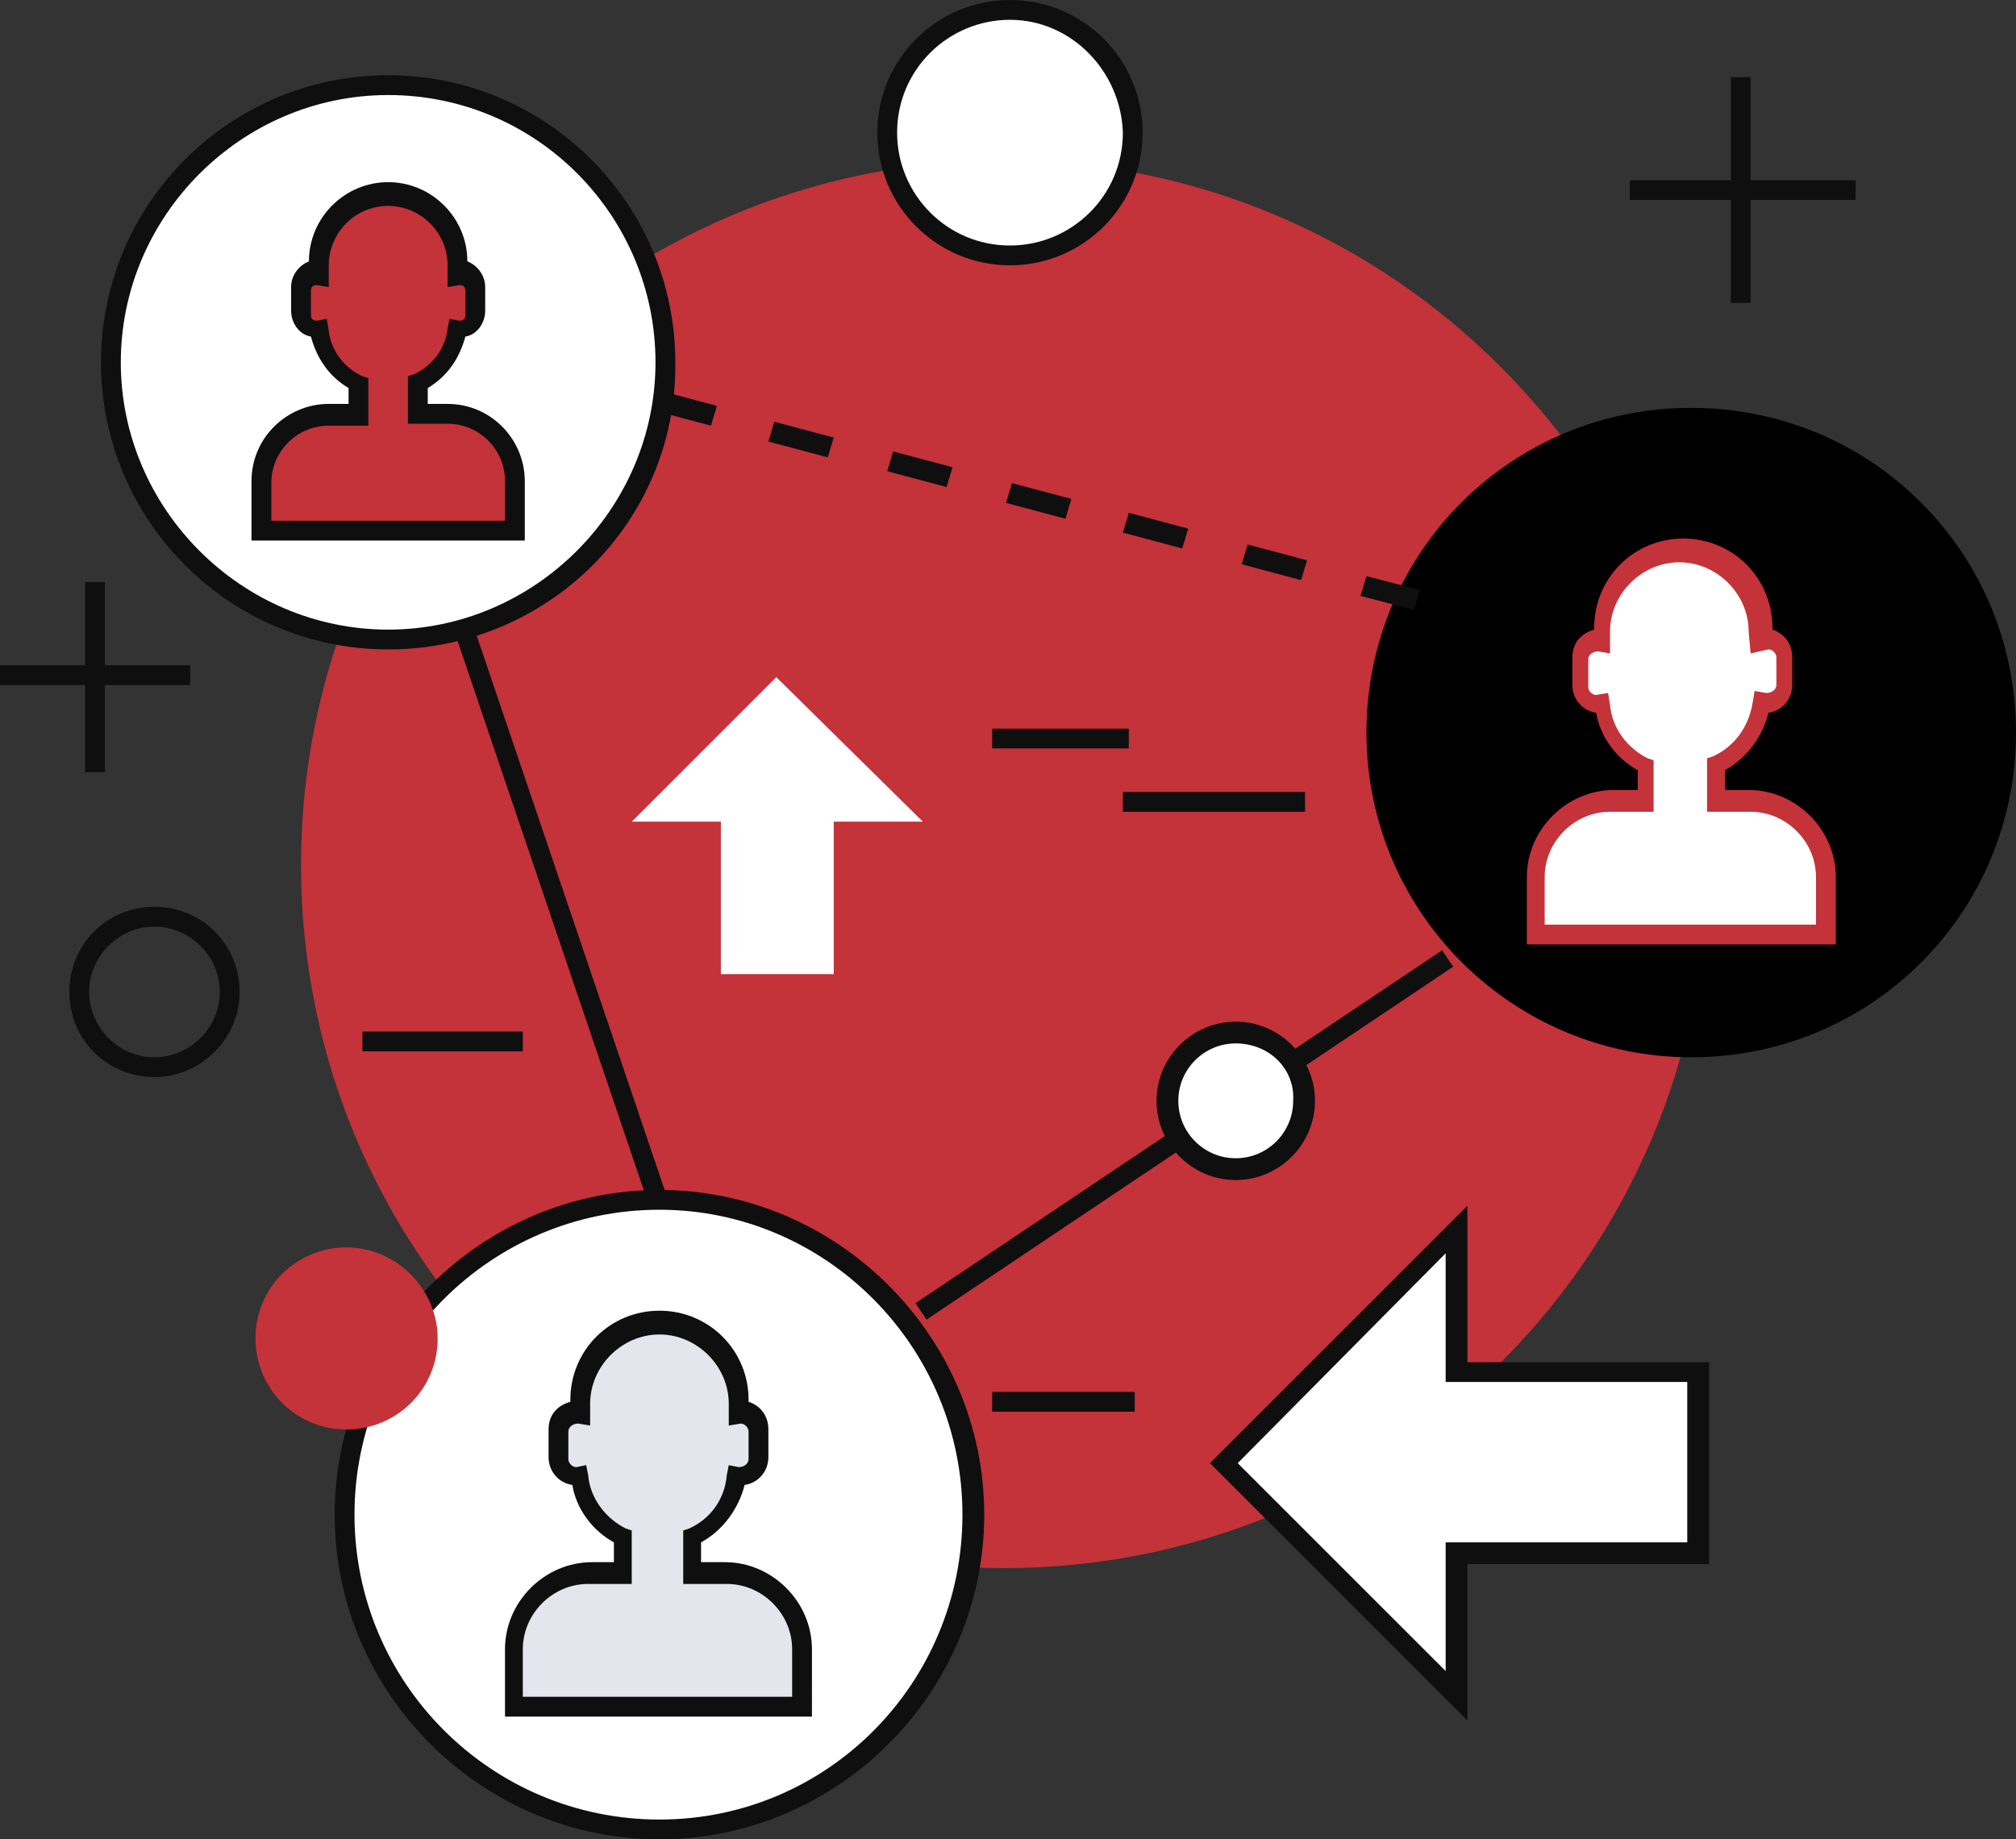 <?xml version="1.0" encoding="utf-8"?>
<!-- Generator: Adobe Illustrator 26.5.0, SVG Export Plug-In . SVG Version: 6.00 Build 0)  -->
<svg version="1.1" id="Ebene_1" xmlns="http://www.w3.org/2000/svg" xmlns:xlink="http://www.w3.org/1999/xlink" x="0px" y="0px"
	 viewBox="0 0 101.8 92.9" style="enable-background:new 0 0 101.8 92.9;" xml:space="preserve">
<rect x="0" y="0" width="101.8" height="92.9" fill="#333333" stroke="none"/>
<style type="text/css">
	.st0{fill:#C4323A;}
	.st1{fill:#FFFFFF;}
	.st2{fill:#0F0F10;}
	.st3{fill:#E4E5ED;}
</style>
<g>
	<g>
		<path class="st0" d="M86.2,43.7c0,19.6-15.9,35.5-35.5,35.5c-19.6,0-35.5-15.9-35.5-35.5S31.1,8.1,50.7,8.1
			C70.3,8.1,86.2,24.1,86.2,43.7z"/>
	</g>
	<g>
		<path class="st1" d="M5.6,18.3c0-7.7,6.3-14,14-14c7.7,0,14,6.3,14,14s-6.3,14-14,14C11.9,32.3,5.6,26,5.6,18.3z"/>
	</g>
	<g>
		<path class="st2" d="M19.6,32.8c-8,0-14.5-6.5-14.5-14.5c0-8,6.5-14.5,14.5-14.5c8,0,14.5,6.5,14.5,14.5
			C34.2,26.3,27.7,32.8,19.6,32.8z M19.6,4.8c-7.4,0-13.5,6.1-13.5,13.5s6.1,13.5,13.5,13.5s13.5-6.1,13.5-13.5S27.1,4.8,19.6,4.8z"
			/>
	</g>
	<g>
		<path class="st0" d="M22.7,20.9h-1.5v-1.6c1.1-0.5,1.8-1.5,2-2.7c0,0,0.1,0,0.1,0c0.4,0,0.8-0.4,0.8-0.8v-1.2
			c0-0.4-0.4-0.8-0.8-0.8c0,0-0.1,0-0.1,0v-0.5c0-1.9-1.6-3.5-3.5-3.5c-1.9,0-3.5,1.6-3.5,3.5v0.5c0,0-0.1,0-0.1,0
			c-0.4,0-0.8,0.4-0.8,0.8v1.2c0,0.4,0.4,0.8,0.8,0.8c0.1,0,0.1,0,0.1,0c0.1,1.2,0.9,2.2,2,2.7v1.6h-1.5c-1.9,0-3.4,1.5-3.4,3.4v2.5
			h12.9v-2.5C26.1,22.4,24.6,20.9,22.7,20.9z"/>
	</g>
	<g>
		<path class="st2" d="M26.6,27.3H12.7v-3c0-2.2,1.8-3.9,3.9-3.9h1v-0.8c-1-0.6-1.6-1.5-1.9-2.6c-0.6-0.1-1-0.7-1-1.3v-1.2
			c0-0.6,0.4-1.1,0.9-1.3v0c0-2.2,1.8-4,4-4s4,1.8,4,4v0c0.5,0.2,0.9,0.7,0.9,1.3v1.2c0,0.6-0.4,1.2-1,1.3c-0.3,1.1-0.9,2-1.9,2.6
			v0.8h1c2.2,0,3.9,1.8,3.9,3.9V27.3z M13.7,26.3h11.8v-2c0-1.6-1.3-2.9-2.9-2.9h-2V19l0.3-0.1c0.9-0.4,1.6-1.3,1.7-2.3l0.1-0.5
			l0.5,0.1c0,0,0,0,0,0c0.2,0,0.3-0.1,0.3-0.3v-1.2c0-0.2-0.1-0.3-0.3-0.3l-0.6,0.1l0-1.1c0-1.7-1.4-3-3-3c-1.7,0-3,1.4-3,3v1.1
			l-0.6-0.1c-0.2,0-0.3,0.1-0.3,0.3v1.2c0,0.2,0.1,0.3,0.3,0.3l0.5-0.1l0.1,0.6c0.1,1,0.8,1.9,1.7,2.3l0.3,0.1v2.4h-2
			c-1.6,0-2.9,1.3-2.9,2.9V26.3z"/>
	</g>
	<g>
		<path d="M69,37c0-9.1,7.3-16.4,16.4-16.4c9.1,0,16.4,7.3,16.4,16.4c0,9.1-7.3,16.4-16.4,16.4C76.4,53.4,69,46.1,69,37z"/>
	</g>
	<g>
		<path class="st1" d="M88.3,40.5h-1.7v-1.8c1.2-0.6,2.1-1.7,2.2-3.1c0.1,0,0.1,0,0.2,0c0.5,0,0.9-0.4,0.9-0.9v-1.4
			c0-0.5-0.4-0.9-0.9-0.9c0,0-0.1,0-0.1,0v-0.5c0-2.2-1.8-4-4-4c-2.2,0-4,1.8-4,4v0.5c0,0-0.1,0-0.1,0c-0.5,0-0.9,0.4-0.9,0.9v1.4
			c0,0.5,0.4,0.9,0.9,0.9c0.1,0,0.1,0,0.2,0c0.2,1.4,1,2.5,2.2,3.1v1.8h-1.7c-2.1,0-3.9,1.7-3.9,3.9v2.9h14.6v-2.9
			C92.2,42.2,90.5,40.5,88.3,40.5z"/>
	</g>
	<g>
		<path class="st0" d="M92.7,47.7H77.1v-3.4c0-2.4,2-4.4,4.4-4.4h1.2v-1c-1.1-0.6-1.9-1.7-2.1-2.9c-0.7-0.1-1.2-0.7-1.2-1.4v-1.4
			c0-0.7,0.4-1.2,1.1-1.4v-0.1c0-2.5,2-4.5,4.5-4.5s4.5,2,4.5,4.5v0.1c0.6,0.2,1,0.7,1,1.4v1.4c0,0.7-0.5,1.3-1.2,1.4
			c-0.3,1.2-1.1,2.3-2.2,2.9v1h1.2c2.4,0,4.4,2,4.4,4.4V47.7z M78.1,46.7h13.6v-2.4c0-1.8-1.5-3.3-3.3-3.3h-2.2v-2.7l0.3-0.1
			c1.1-0.5,1.8-1.5,2-2.7l0.1-0.6l0.6,0.1c0.3,0,0.5-0.2,0.5-0.4v-1.4c0-0.2-0.2-0.4-0.4-0.4L88.4,33l-0.1-1.1
			c0-1.9-1.6-3.5-3.5-3.5c-1.9,0-3.5,1.6-3.5,3.5V33l-0.6-0.1c-0.3,0-0.5,0.2-0.5,0.4v1.4c0,0.2,0.2,0.4,0.4,0.4l0.6-0.1l0.1,0.6
			c0.1,1.2,0.9,2.2,1.9,2.7l0.3,0.1V41h-2.2c-1.8,0-3.3,1.5-3.3,3.3V46.7z"/>
	</g>
	<g>
		<path class="st1" d="M17.4,76.5c0-8.8,7.1-15.9,15.9-15.9c8.8,0,15.9,7.1,15.9,15.9S42,92.4,33.3,92.4
			C24.5,92.4,17.4,85.3,17.4,76.5z"/>
	</g>
	<g>
		<path class="st2" d="M33.3,92.9c-9,0-16.4-7.4-16.4-16.4c0-9,7.4-16.4,16.4-16.4c9,0,16.4,7.4,16.4,16.4
			C49.7,85.5,42.3,92.9,33.3,92.9z M33.3,61.1c-8.5,0-15.4,6.9-15.4,15.4c0,8.5,6.9,15.4,15.4,15.4S48.6,85,48.6,76.5
			C48.6,68,41.7,61.1,33.3,61.1z"/>
	</g>
	<g>
		<path class="st3" d="M36.7,79.5H35v-1.8c1.2-0.6,2.1-1.7,2.2-3.1c0.1,0,0.1,0,0.2,0c0.5,0,0.9-0.4,0.9-0.9v-1.4
			c0-0.5-0.4-0.9-0.9-0.9c0,0-0.1,0-0.1,0v-0.5c0-2.2-1.8-4-4-4c-2.2,0-4,1.8-4,4v0.5c0,0-0.1,0-0.1,0c-0.5,0-0.9,0.4-0.9,0.9v1.4
			c0,0.5,0.4,0.9,0.9,0.9c0.1,0,0.1,0,0.2,0c0.2,1.4,1,2.5,2.2,3.1v1.8h-1.7c-2.1,0-3.9,1.7-3.9,3.9v2.9h14.6v-2.9
			C40.6,81.2,38.8,79.5,36.7,79.5z"/>
	</g>
	<g>
		<path class="st2" d="M41.1,86.7H25.5v-3.4c0-2.4,2-4.4,4.4-4.4H31v-1c-1.1-0.6-1.9-1.7-2.1-2.9c-0.7-0.1-1.2-0.7-1.2-1.4v-1.4
			c0-0.7,0.4-1.2,1.1-1.4v-0.1c0-2.5,2-4.5,4.5-4.5s4.5,2,4.5,4.5v0.1c0.6,0.2,1,0.7,1,1.4v1.4c0,0.7-0.5,1.3-1.2,1.4
			c-0.3,1.2-1.1,2.3-2.2,2.9v1h1.2c2.4,0,4.4,2,4.4,4.4V86.7z M26.5,85.7H40v-2.4c0-1.8-1.5-3.3-3.3-3.3h-2.2v-2.7l0.3-0.1
			c1.1-0.5,1.8-1.5,1.9-2.7l0.1-0.5l0.5,0.1c0.3,0,0.5-0.2,0.5-0.4v-1.4c0-0.2-0.2-0.4-0.4-0.4l-0.6,0.1l0-1.1
			c0-1.9-1.6-3.5-3.5-3.5s-3.5,1.6-3.5,3.5v1.1l-0.6-0.1c-0.3,0-0.5,0.2-0.5,0.4v1.4c0,0.2,0.2,0.4,0.4,0.4l0.5-0.1l0.1,0.5
			c0.1,1.2,0.9,2.2,1.9,2.7l0.3,0.1V80h-2.2c-1.8,0-3.3,1.5-3.3,3.3V85.7z"/>
	</g>
	<g>
		<rect x="27.8" y="30.7" transform="matrix(0.947 -0.321 0.321 0.947 -13.304 11.548)" class="st2" width="1" height="30.7"/>
	</g>
	<g>
		<rect x="43.8" y="56.8" transform="matrix(0.831 -0.557 0.557 0.831 -21.806 43.014)" class="st2" width="32" height="1"/>
	</g>
	<g>
		<path class="st2" d="M71.4,30.8l-2.7-0.7l0.3-1l2.7,0.7L71.4,30.8z M65.7,29.3l-3-0.8l0.3-1l3,0.8L65.7,29.3z M59.7,27.7l-3-0.8
			l0.3-1l3,0.8L59.7,27.7z M53.8,26.2l-3-0.8l0.3-1l3,0.8L53.8,26.2z M47.8,24.6l-3-0.8l0.3-1l3,0.8L47.8,24.6z M41.8,23.1l-3-0.8
			l0.3-1l3,0.8L41.8,23.1z M35.9,21.5l-3-0.8l0.3-1l3,0.8L35.9,21.5z"/>
	</g>
	<g>
		<path class="st1" d="M65.9,55.6c0,1.9-1.5,3.4-3.4,3.4c-1.9,0-3.4-1.5-3.4-3.4c0-1.9,1.5-3.4,3.4-3.4
			C64.3,52.2,65.9,53.7,65.9,55.6z"/>
	</g>
	<g>
		<path class="st2" d="M62.4,59.6c-2.2,0-4-1.8-4-4c0-2.2,1.8-4,4-4c2.2,0,4,1.8,4,4C66.4,57.8,64.6,59.6,62.4,59.6z M62.4,52.7
			c-1.6,0-2.9,1.3-2.9,2.9c0,1.6,1.3,2.9,2.9,2.9c1.6,0,2.9-1.3,2.9-2.9C65.4,54,64.1,52.7,62.4,52.7z"/>
	</g>
	<g>
		<path class="st1" d="M57.2,6.7c0,3.4-2.8,6.2-6.2,6.2c-3.4,0-6.2-2.8-6.2-6.2c0-3.4,2.8-6.2,6.2-6.2C54.4,0.5,57.2,3.3,57.2,6.7z"
			/>
	</g>
	<g>
		<path class="st2" d="M51,13.4c-3.7,0-6.7-3-6.7-6.7C44.3,3,47.3,0,51,0c3.7,0,6.7,3,6.7,6.7C57.7,10.4,54.7,13.4,51,13.4z M51,1
			c-3.1,0-5.7,2.5-5.7,5.7c0,3.1,2.5,5.7,5.7,5.7c3.1,0,5.7-2.5,5.7-5.7C56.6,3.6,54.1,1,51,1z"/>
	</g>
	<g>
		<path class="st2" d="M7.8,54.4c-2.4,0-4.3-1.9-4.3-4.3c0-2.4,1.9-4.3,4.3-4.3c2.4,0,4.3,1.9,4.3,4.3C12.1,52.5,10.1,54.4,7.8,54.4
			z M7.8,46.8c-1.8,0-3.3,1.5-3.3,3.3c0,1.8,1.5,3.3,3.3,3.3c1.8,0,3.3-1.5,3.3-3.3C11.1,48.3,9.6,46.8,7.8,46.8z"/>
	</g>
	<g>
		<polygon class="st1" points="36.4,41.5 36.4,49.2 42.1,49.2 42.1,41.5 46.6,41.5 39.2,34.2 31.9,41.5 		"/>
	</g>
	<g>
		<polygon class="st1" points="73.6,78.5 85.8,78.5 85.8,69.3 73.6,69.3 73.6,62.1 61.8,73.9 73.6,85.6 		"/>
	</g>
	<g>
		<path class="st2" d="M74.1,86.9l-13-13l13-13v7.9h12.2V79H74.1V86.9z M62.5,73.9L73,84.4v-6.5h12.2v-8.1H73v-6.5L62.5,73.9z"/>
	</g>
	<g>
		<g>
			<rect x="82.3" y="9.1" class="st2" width="11.4" height="1"/>
		</g>
		<g>
			<rect x="87.4" y="3.9" class="st2" width="1" height="11.4"/>
		</g>
	</g>
	<g>
		<g>
			<rect y="33.6" class="st2" width="9.6" height="1"/>
		</g>
		<g>
			<rect x="4.3" y="29.4" class="st2" width="1" height="9.6"/>
		</g>
	</g>
	<g>
		<path class="st0" d="M22.1,67.6c0,2.6-2.1,4.6-4.6,4.6c-2.6,0-4.6-2.1-4.6-4.6c0-2.6,2.1-4.6,4.6-4.6C20,63,22.1,65.1,22.1,67.6z"
			/>
	</g>
	<g>
		<rect x="50.1" y="36.8" class="st2" width="6.9" height="1"/>
	</g>
	<g>
		<rect x="56.7" y="40" class="st2" width="9.2" height="1"/>
	</g>
	<g>
		<rect x="50.1" y="70.3" class="st2" width="7.2" height="1"/>
	</g>
	<g>
		<rect x="18.3" y="52.1" class="st2" width="8.1" height="1"/>
	</g>
</g>
</svg>
